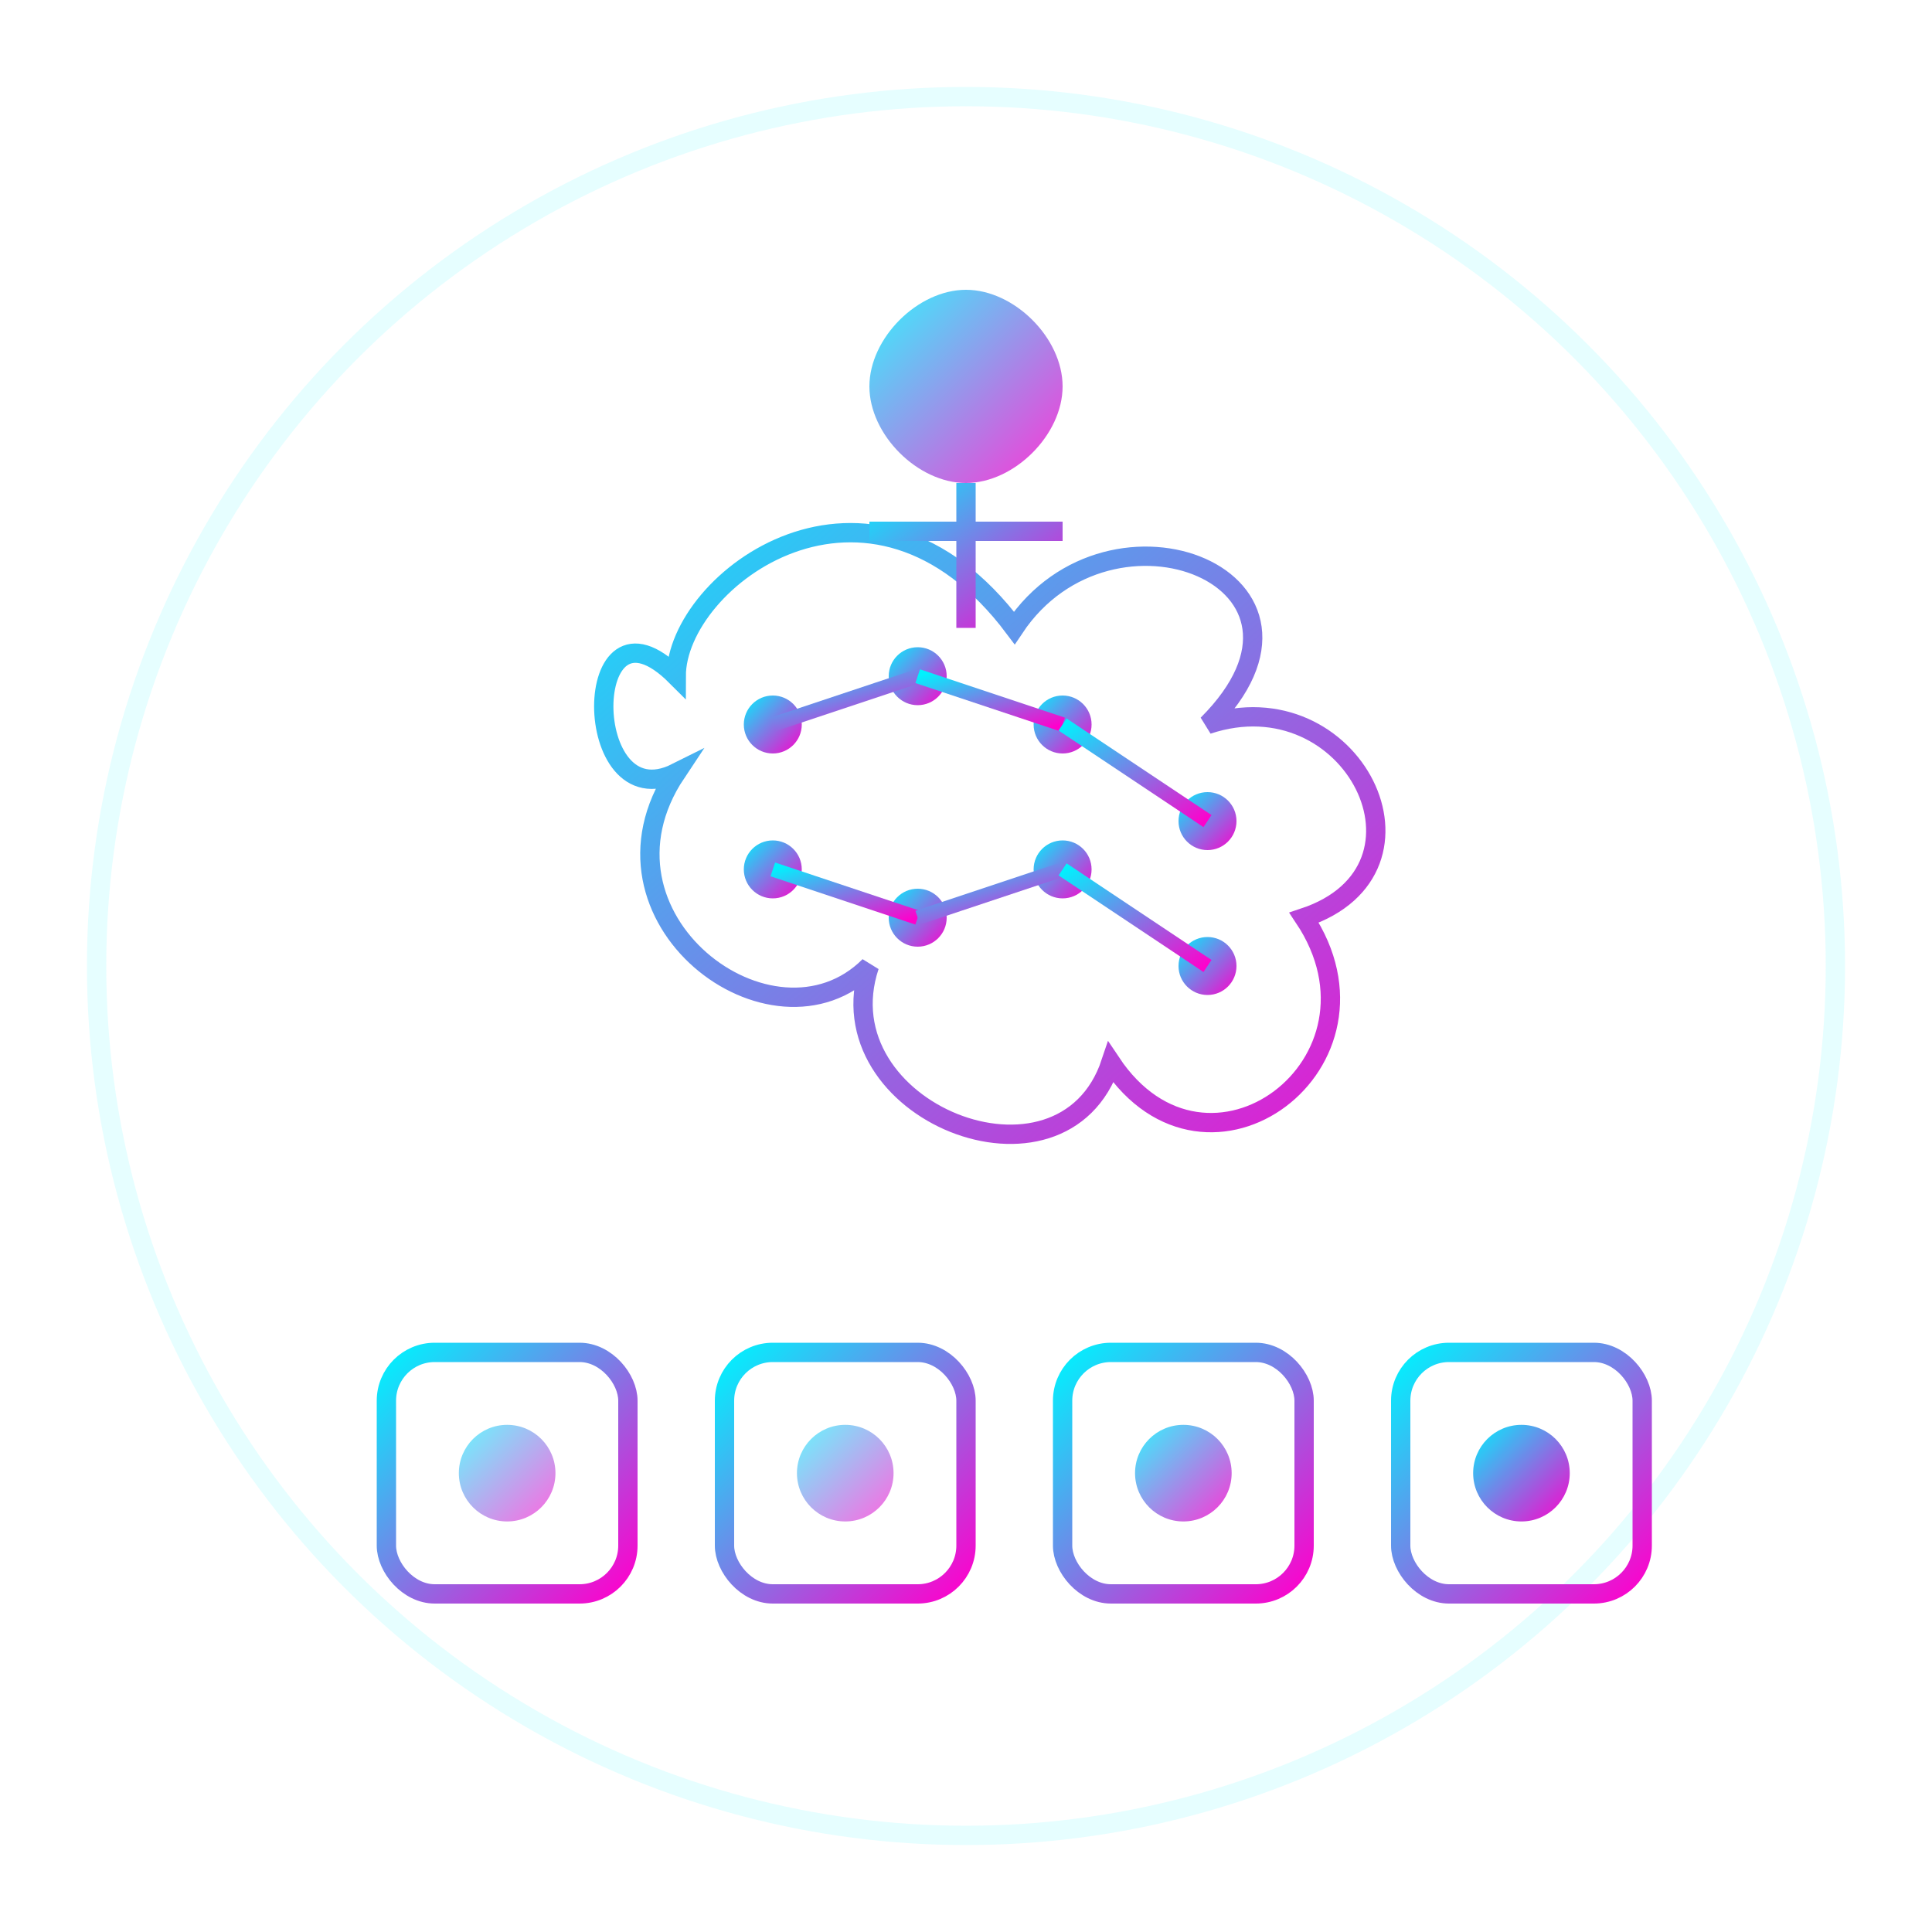 <?xml version="1.0" encoding="UTF-8"?>
<svg width="200" height="200" viewBox="0 0 200 200" xmlns="http://www.w3.org/2000/svg">
  <defs>
    <linearGradient id="trainingGradient" x1="0%" y1="0%" x2="100%" y2="100%">
      <stop offset="0%" stop-color="#00f2fe"/>
      <stop offset="100%" stop-color="#ff00cc"/>
    </linearGradient>
    <filter id="trainingGlow" x="-20%" y="-20%" width="140%" height="140%">
      <feGaussianBlur stdDeviation="3" result="blur"/>
      <feComposite in="SourceGraphic" in2="blur" operator="over"/>
    </filter>
  </defs>

  <!-- Background Circle -->
  <circle cx="100" cy="100" r="90" fill="none" stroke="rgba(0, 242, 254, 0.1)" stroke-width="2"/>
  
  <!-- Brain with connections -->
  <g filter="url(#trainingGlow)">
    <!-- Brain outline -->
    <path d="M70,70 C60,60 60,85 70,80 C60,95 80,110 90,100 C85,115 110,125 115,110 C125,125 145,110 135,95 C150,90 140,70 125,75 C140,60 115,50 105,65 C90,45 70,60 70,70 Z" 
          fill="none" stroke="url(#trainingGradient)" stroke-width="2" />
    
    <!-- Neural connections -->
    <circle cx="80" cy="75" r="3" fill="url(#trainingGradient)"/>
    <circle cx="95" cy="70" r="3" fill="url(#trainingGradient)"/>
    <circle cx="110" cy="75" r="3" fill="url(#trainingGradient)"/>
    <circle cx="125" cy="85" r="3" fill="url(#trainingGradient)"/>
    <circle cx="80" cy="90" r="3" fill="url(#trainingGradient)"/>
    <circle cx="95" cy="95" r="3" fill="url(#trainingGradient)"/>
    <circle cx="110" cy="90" r="3" fill="url(#trainingGradient)"/>
    <circle cx="125" cy="100" r="3" fill="url(#trainingGradient)"/>
    
    <line x1="80" y1="75" x2="95" y2="70" stroke="url(#trainingGradient)" stroke-width="1.5"/>
    <line x1="95" y1="70" x2="110" y2="75" stroke="url(#trainingGradient)" stroke-width="1.5"/>
    <line x1="110" y1="75" x2="125" y2="85" stroke="url(#trainingGradient)" stroke-width="1.5"/>
    <line x1="80" y1="75" x2="80" y2="90" stroke="url(#trainingGradient)" stroke-width="1.5"/>
    <line x1="95" y1="70" x2="95" y2="95" stroke="url(#trainingGradient)" stroke-width="1.5"/>
    <line x1="110" y1="75" x2="110" y2="90" stroke="url(#trainingGradient)" stroke-width="1.5"/>
    <line x1="125" y1="85" x2="125" y2="100" stroke="url(#trainingGradient)" stroke-width="1.5"/>
    <line x1="80" y1="90" x2="95" y2="95" stroke="url(#trainingGradient)" stroke-width="1.5"/>
    <line x1="95" y1="95" x2="110" y2="90" stroke="url(#trainingGradient)" stroke-width="1.5"/>
    <line x1="110" y1="90" x2="125" y2="100" stroke="url(#trainingGradient)" stroke-width="1.5"/>
  </g>
  
  <!-- Growth steps at the bottom -->
  <g>
    <rect x="40" y="140" width="25" height="25" fill="none" stroke="url(#trainingGradient)" stroke-width="2" rx="5"/>
    <rect x="75" y="140" width="25" height="25" fill="none" stroke="url(#trainingGradient)" stroke-width="2" rx="5"/>
    <rect x="110" y="140" width="25" height="25" fill="none" stroke="url(#trainingGradient)" stroke-width="2" rx="5"/>
    <rect x="145" y="140" width="25" height="25" fill="none" stroke="url(#trainingGradient)" stroke-width="2" rx="5"/>
    
    <line x1="65" y1="150" x2="75" y2="150" stroke="url(#trainingGradient)" stroke-width="2"/>
    <line x1="100" y1="150" x2="110" y2="150" stroke="url(#trainingGradient)" stroke-width="2"/>
    <line x1="135" y1="150" x2="145" y2="150" stroke="url(#trainingGradient)" stroke-width="2"/>
    
    <circle cx="52.5" cy="152.5" r="5" fill="url(#trainingGradient)" opacity="0.6"/>
    <circle cx="87.5" cy="152.5" r="5" fill="url(#trainingGradient)" opacity="0.6"/>
    <circle cx="122.5" cy="152.5" r="5" fill="url(#trainingGradient)" opacity="0.8"/>
    <circle cx="157.5" cy="152.5" r="5" fill="url(#trainingGradient)"/>
  </g>
  
  <!-- Person silhouette -->
  <path d="M100,30 C105,30 110,35 110,40 C110,45 105,50 100,50 C95,50 90,45 90,40 C90,35 95,30 100,30 Z" fill="url(#trainingGradient)" opacity="0.8"/>
  <path d="M100,50 L100,65 M90,55 L110,55" stroke="url(#trainingGradient)" stroke-width="2"/>
</svg>